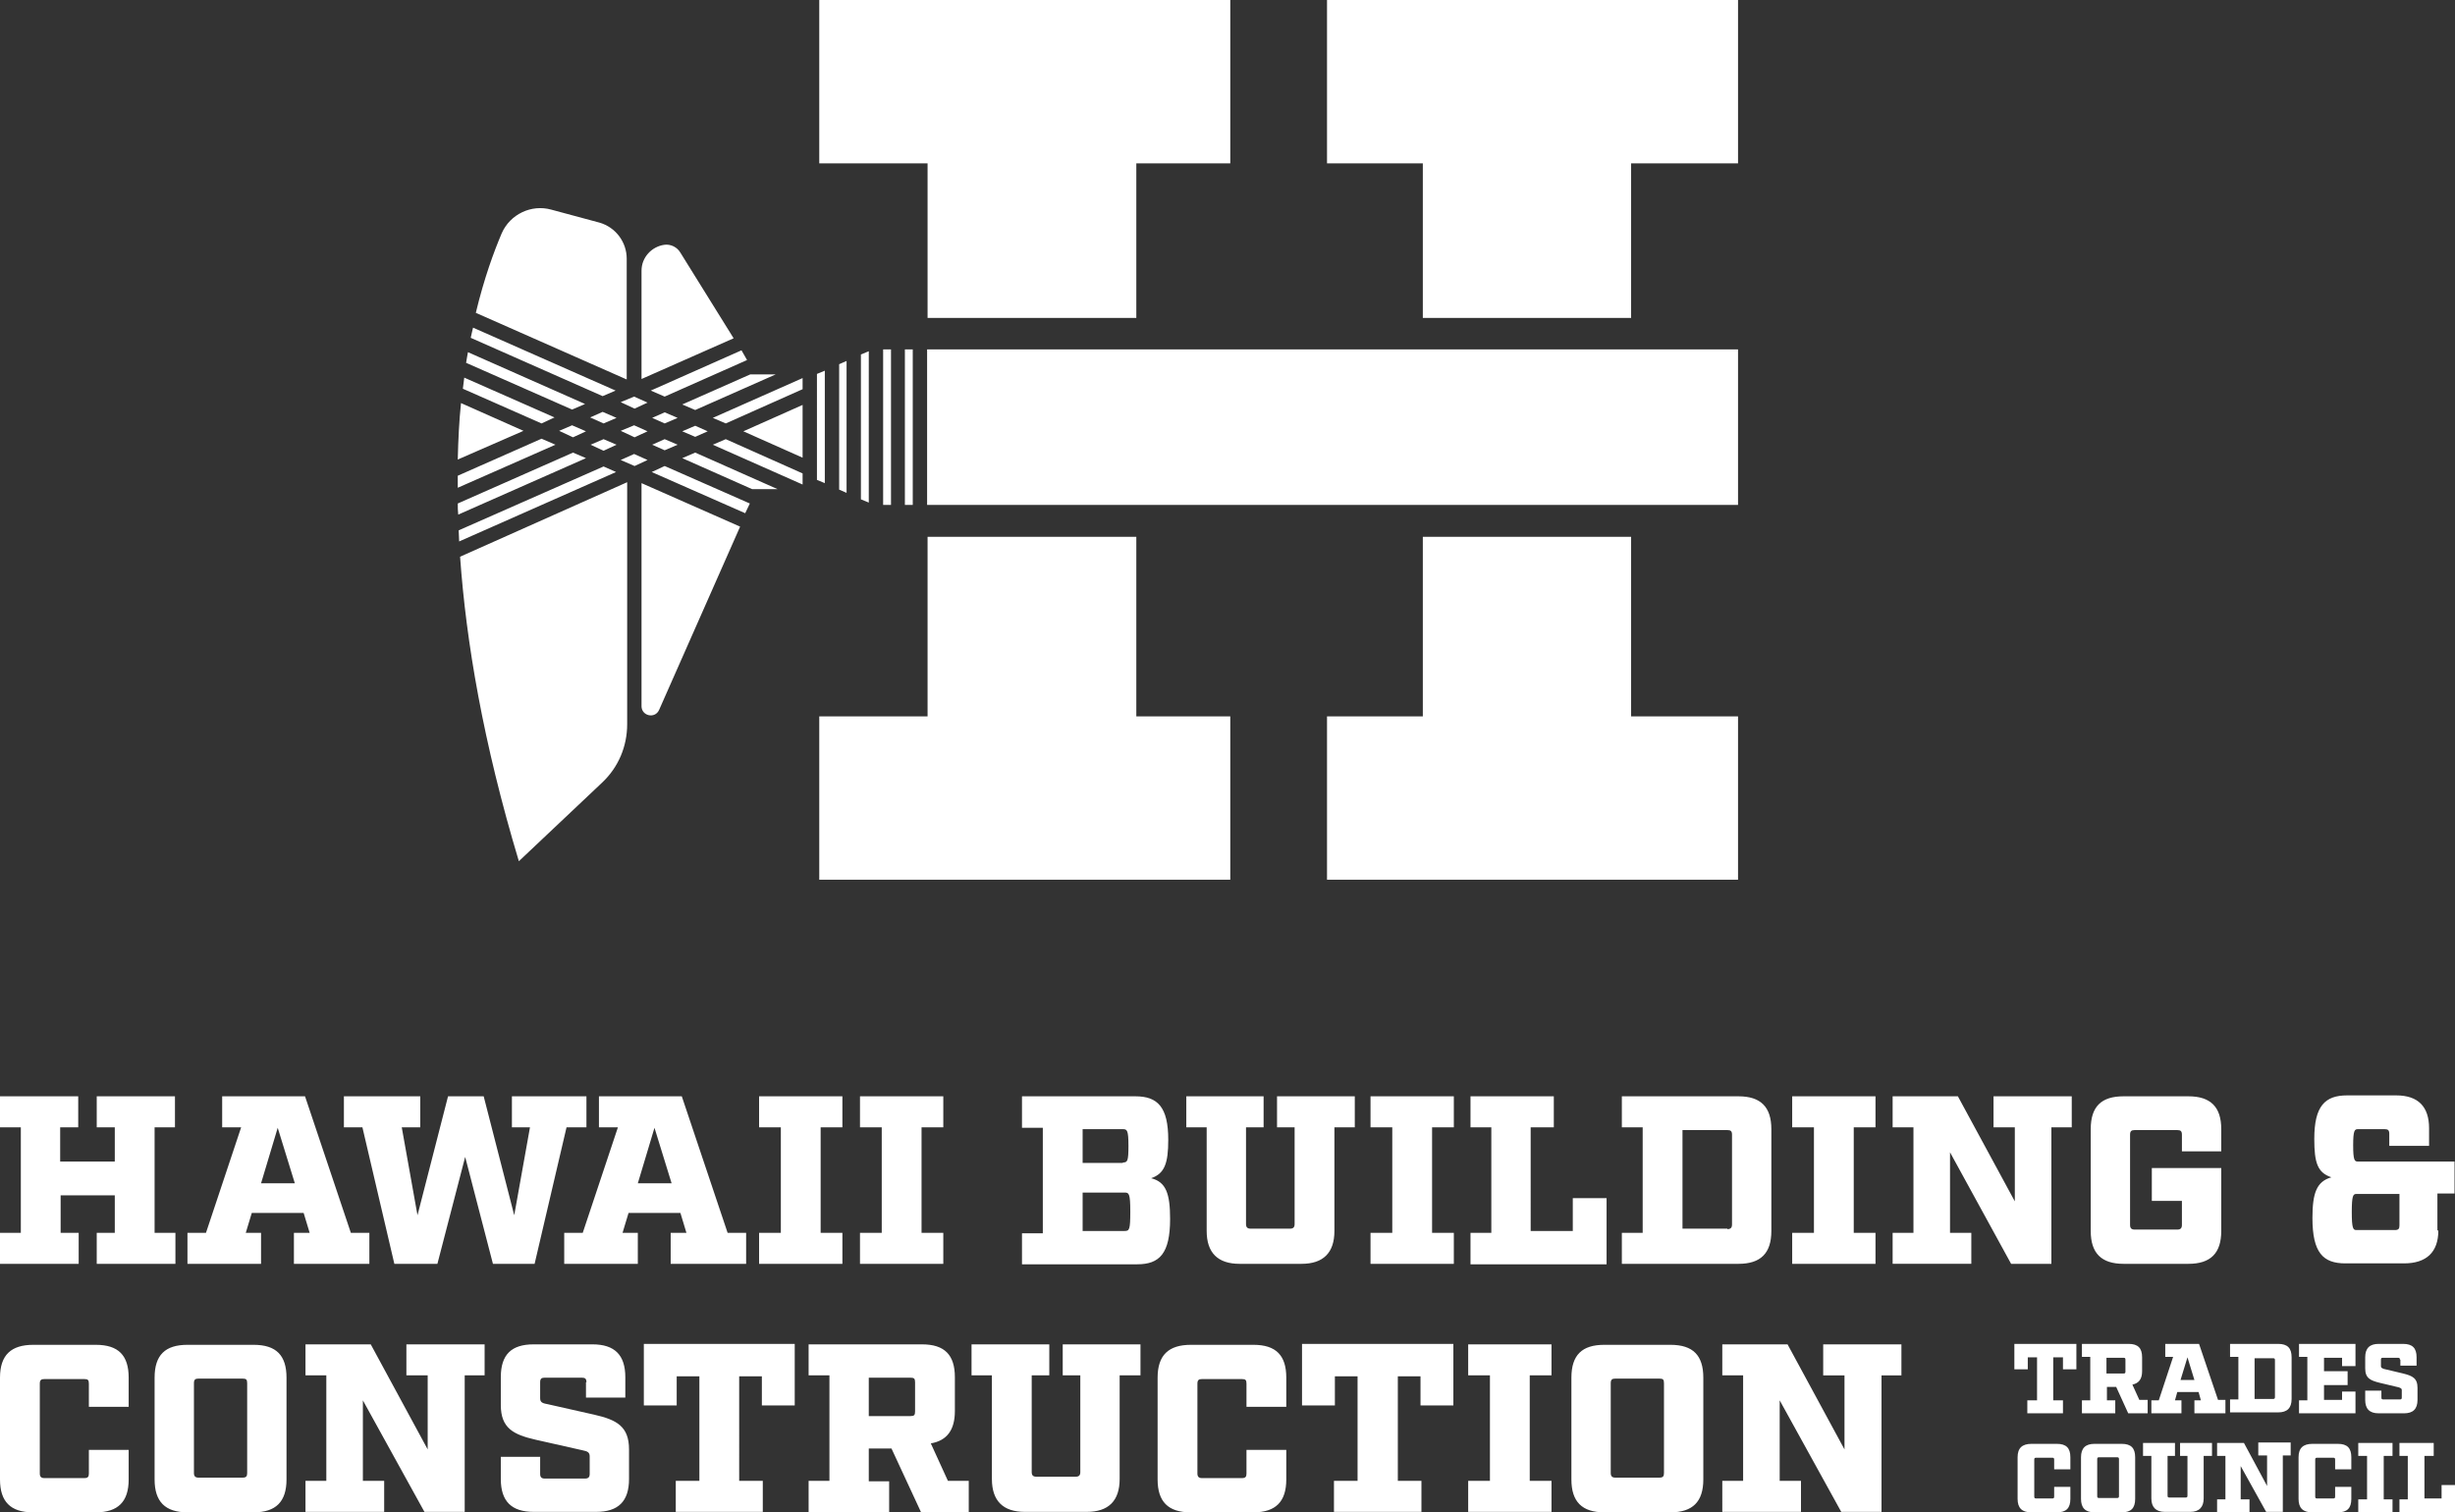 <svg id="Layer_1" xmlns="http://www.w3.org/2000/svg" viewBox="0 0 530.4 326.8"><rect x="0" y="0" width="530.4" height="326.8" fill="#333333" stroke="none"/><style>.st0{fill:#fff}</style><path class="st0" d="M445.6 293.3h-2v9.3h2.1v2.8H438v-2.8h2.1v-9.3h-2v2.6h-2.9v-5.5h13.4v5.5h-2.9v-2.6zM464 305.4h-4.2l-2.6-5.7h-2v2.9h1.8v2.8h-7.2v-2.8h1.8v-9.4h-1.8v-2.8h10.1c2 0 2.9.9 2.9 2.9v3c0 1.7-.7 2.6-2.1 2.9l1.5 3.3h1.8v2.9zm-5.2-8.6c.3 0 .4-.1.4-.4v-2.6c0-.3-.1-.4-.4-.4h-3.7v3.4h3.7zM480.8 305.4h-6.7v-2.8h1.4l-.5-1.8h-4.6l-.5 1.8h1.4v2.8h-6.5v-2.8h1.6l3.1-9.4h-1.7v-2.8h7.3l4.1 12.1h1.6v2.9zm-8.2-12.1l-1.5 4.9h3l-1.5-4.9zM483.6 302.6v-9.4h-1.8v-2.8h10.4c2 0 2.9.9 2.9 2.9v9c0 2-1 2.9-2.9 2.9h-10.4v-2.8h1.8zm7.5-.3c.3 0 .4-.1.4-.4v-8c0-.3-.1-.4-.4-.4h-4v8.8h4zM508.9 295.2H506v-1.8h-3.9v2.9h5.1v3h-5.1v3.2h3.9v-1.8h2.9v4.7h-12.2v-2.8h1.8v-9.4h-1.8v-2.8h12.2v4.8zM518.5 293.8c0-.3-.1-.4-.4-.4h-3.3c-.3 0-.4.1-.4.4v1.4c0 .3.1.4.6.6l4.2 1c2 .5 3.1 1 3.1 3.1v2.6c0 2-1 2.9-2.9 2.9h-5.5c-2 0-2.9-1-2.9-2.9v-2h3.5v1.5c0 .3.1.4.4.4h3.6c.3 0 .4-.1.4-.4v-1.6c0-.3-.1-.4-.6-.6l-4.2-1c-2-.5-3.1-1-3.1-3.1v-2.4c0-2 1-2.9 2.9-2.9h5.3c2 0 2.9.9 2.9 2.9v1.8h-3.5v-1.3zM438.8 326.8c-2 0-2.9-1-2.9-2.9v-9c0-2 1-2.9 3-2.9h5.5c2 0 2.9.9 2.9 2.9v2.6h-3.5v-2.1c0-.3-.1-.4-.4-.4h-3.5c-.3 0-.4.1-.4.4v8c0 .3.1.4.4.4h3.5c.3 0 .4-.1.4-.4v-2.1h3.5v2.6c0 2-.9 2.9-2.9 2.9h-5.6zM452.5 326.8c-2 0-2.9-1-2.9-2.9v-9c0-2 1-2.9 2.9-2.9h5.9c2 0 2.9.9 2.9 2.9v9c0 2-.9 2.9-2.9 2.9h-5.9zm.6-3.5c0 .3.1.4.4.4h3.9c.3 0 .4-.1.4-.4v-8c0-.3-.1-.4-.4-.4h-3.9c-.3 0-.4.1-.4.4v8zM476.1 314.6v9.2c0 1.9-1 2.9-2.9 2.9h-5.5c-1.9 0-2.9-1-2.9-2.9v-9.2H463v-2.8h6.9v2.8h-1.6v8.6c0 .3.1.4.4.4h3.5c.3 0 .4-.1.4-.4v-8.6H471v-2.8h6.9v2.8h-1.8zM493.2 314.6v12.1h-3.6l-5.5-9.9v7.2h1.9v2.8h-7V324h1.8v-9.4H479v-2.8h5.8l5 9.3v-6.6h-1.9v-2.8h7v2.8h-1.7zM499.5 326.8c-2 0-2.9-1-2.9-2.9v-9c0-2 1-2.9 3-2.9h5.5c2 0 2.9.9 2.9 2.9v2.6h-3.5v-2.1c0-.3-.1-.4-.4-.4h-3.5c-.3 0-.4.1-.4.4v8c0 .3.1.4.4.4h3.5c.3 0 .4-.1.4-.4v-2.1h3.5v2.6c0 2-.9 2.9-2.9 2.9h-5.6zM515 324h1.9v2.8h-7.4V324h1.9v-9.4h-1.9v-2.8h7.4v2.8H515v9.4zM518.4 326.8V324h1.8v-9.4h-1.8v-2.8h7.4v2.8h-2v9.2h3.7v-2.9h3v5.9h-12.1z"/><g><path class="st0" d="M33.5 266.4h4.4v6.7h-17v-6.7h3.9v-8.1H13.1v8.1H17v6.7H0v-6.7h4.5v-22.8H0v-6.7h16.9v6.7H13v7.4h11.8v-7.4h-3.9v-6.7h16.9v6.7h-4.4v22.8zM79.8 273.1H63.5v-6.7h3.4l-1.3-4.3H54.4l-1.3 4.3h3.3v6.7H40.5v-6.7h4l7.6-22.8H48v-6.7h17.9l9.9 29.5h4v6.7zM60 243.7l-3.6 12h7.3l-3.7-12zM122.4 243.6l-6.9 29.5h-9l-6-23.1-6 23.1h-9.3l-6.9-29.5h-4v-6.7h16.5v6.7h-4l3.4 19 6.6-25.7h7.7l6.6 25.7 3.4-19h-3.9v-6.7h16.1v6.7h-4.3zM161.2 273.1h-16.3v-6.7h3.4l-1.3-4.3h-11.2l-1.3 4.3h3.3v6.7h-15.9v-6.7h4l7.6-22.8h-4.1v-6.7h17.9l9.9 29.5h4v6.7zm-19.8-29.4l-3.6 12h7.3l-3.7-12zM177.3 266.4h4.7v6.7h-18v-6.7h4.7v-22.8H164v-6.7h18v6.7h-4.7v22.8zM199.1 266.4h4.7v6.7h-18v-6.7h4.7v-22.8h-4.7v-6.7h18v6.7h-4.7v22.8zM220.8 243.6v-6.7h24.5c4.8 0 7.1 2.3 7.1 9.4 0 5.1-.8 7.3-3.7 8.3 3.2.8 4.1 3.3 4.1 8.8 0 7.5-2.3 9.8-7.1 9.8h-24.9v-6.7h4.5v-22.8h-4.5zm21.8 7.6c1 0 1.2-.3 1.2-3.6 0-3.4-.3-3.6-1.2-3.6h-8.7v7.3h8.7zm.4 14.8c1 0 1.2-.3 1.2-4.2 0-3.9-.3-4.1-1.2-4.1h-9.1v8.3h9.1zM288.3 243.6V266c0 4.7-2.4 7.1-7.1 7.1h-13.4c-4.7 0-7.1-2.4-7.1-7.1v-22.4h-4.4v-6.7H273v6.7h-3.8v20.9c0 .7.3 1 1 1h8.5c.7 0 1-.3 1-1v-20.9h-3.8v-6.7h16.8v6.7h-4.4zM309.4 266.4h4.7v6.7h-18v-6.7h4.7v-22.8h-4.7v-6.7h18v6.7h-4.7v22.8zM317.7 273.1v-6.7h4.5v-22.8h-4.5v-6.7h18v6.7h-5V266h9.1v-7.1h7.3v14.3h-29.4zM354.9 266.4v-22.8h-4.5v-6.7h25.2c4.8 0 7.1 2.3 7.1 7.1v22c0 4.8-2.3 7.1-7.1 7.1h-25.2v-6.7h4.5zm18.3-.8c.7 0 1-.3 1-1v-19.4c0-.8-.3-1-1-1h-9.7v21.3h9.7zM400.5 266.4h4.7v6.7h-18v-6.7h4.7v-22.8h-4.7v-6.7h18v6.7h-4.7v22.8zM443.2 243.6v29.5h-8.7L421.3 249v17.4h4.6v6.7h-17v-6.7h4.5v-22.8h-4.5v-6.7H423l12.3 22.7v-16h-4.6v-6.7h16.9v6.7h-4.4zM471.4 245.2c0-.8-.3-1-1-1h-9.2c-.7 0-1 .2-1 1v19.5c0 .7.3 1 1 1h9.2c.7 0 1-.3 1-1v-5.2h-6.5v-7.1h15V266c0 4.8-2.3 7.1-7.1 7.1h-14c-4.8 0-7.1-2.3-7.1-7.1v-22c0-4.9 2.3-7.1 7.1-7.1h14c4.8 0 7.1 2.3 7.1 7.1v4.8h-8.5v-3.6zM526.8 265.9c0 4.7-2.6 7.1-7.4 7.1h-12.7c-4.8 0-7.1-2.3-7.1-9.8 0-5.4.9-7.9 4.1-8.8-3-1-3.7-3.1-3.7-8.3 0-7.1 2.3-9.4 7.1-9.4h10.6c4.7 0 7.1 2.4 7.1 7.1v3.8h-8.6V245c0-.8-.3-1-1-1h-5.8c-.7 0-1 .3-1 3.5s.3 3.5 1 3.5h20.9v6.9h-3.7v8zm-17.7-7.9c-.7 0-1 .3-1 3.9s.3 3.9 1 3.9h8.3c.8 0 1-.3 1-1V258h-9.3z"/></g><g><path class="st0" d="M7.1 326.8c-4.8 0-7.1-2.3-7.1-7.1v-22c0-4.9 2.4-7.1 7.2-7.1h13.5c4.9 0 7.1 2.3 7.1 7.1v6.3h-8.6v-5c0-.8-.2-1-1-1H9.6c-.7 0-1 .2-1 1v19.4c0 .7.3 1 1 1h8.6c.8 0 1-.3 1-1v-5.1h8.6v6.4c0 4.8-2.3 7.1-7.1 7.1H7.1zM40.5 326.8c-4.8 0-7.1-2.3-7.1-7.1v-22c0-4.9 2.3-7.1 7.1-7.1h14.3c4.9 0 7.1 2.3 7.1 7.1v22c0 4.8-2.3 7.1-7.1 7.1H40.5zm1.4-8.5c0 .7.3 1 1 1h9.5c.8 0 1-.3 1-1v-19.4c0-.8-.2-1-1-1h-9.5c-.7 0-1 .2-1 1v19.4zM100.4 297.2v29.5h-8.7l-13.3-24.1V320H83v6.7H66V320h4.5v-22.8H66v-6.7h14.1l12.3 22.7v-16h-4.6v-6.7h16.9v6.7h-4.3zM126.7 298.7c0-.8-.3-1-1-1h-8c-.7 0-1 .2-1 1v3.4c0 .8.3 1.1 1.5 1.3l10.2 2.3c4.8 1.1 7.5 2.5 7.5 7.5v6.4c0 4.8-2.3 7.1-7.1 7.1h-13.5c-4.8 0-7.1-2.3-7.1-7.1v-4.8h8.5v3.7c0 .7.3 1 1 1h8.7c.7 0 1-.3 1-1v-3.8c0-.8-.4-1.1-1.5-1.3l-10.2-2.3c-4.8-1.1-7.5-2.5-7.5-7.5v-6c0-4.9 2.3-7.1 7.1-7.1H128c4.8 0 7.1 2.3 7.1 7.1v4.4h-8.5v-3.3zM164.6 297.4h-4.9V320h5.1v6.7H146V320h5.1v-22.6h-4.9v6.3h-7.1v-13.3h32.6v13.3h-7.1v-6.3zM209.3 326.8H199l-6.4-13.8h-4.9v7.1h4.4v6.7h-17.4V320h4.5v-22.8h-4.5v-6.7h24.5c4.9 0 7.1 2.3 7.1 7.1v7.3c0 4.1-1.7 6.4-5.2 7l3.7 8.1h4.5v6.8zM196.7 306c.8 0 1-.2 1-1v-6.3c0-.8-.2-1-1-1h-9v8.3h9zM241.9 297.2v22.4c0 4.7-2.4 7.1-7.1 7.1h-13.4c-4.7 0-7.1-2.4-7.1-7.1v-22.4h-4.4v-6.7h16.8v6.7h-3.8v20.9c0 .7.3 1 1 1h8.5c.7 0 1-.3 1-1v-20.9h-3.8v-6.7h16.8v6.7h-4.5zM257.2 326.8c-4.8 0-7.1-2.3-7.1-7.1v-22c0-4.9 2.4-7.1 7.2-7.1h13.5c4.9 0 7.1 2.3 7.1 7.1v6.3h-8.6v-5c0-.8-.2-1-1-1h-8.6c-.7 0-1 .2-1 1v19.4c0 .7.3 1 1 1h8.6c.8 0 1-.3 1-1v-5.1h8.6v6.4c0 4.8-2.3 7.1-7.1 7.1h-13.6zM306.9 297.4H302V320h5.1v6.7h-18.9V320h5.1v-22.6h-4.9v6.3h-7.1v-13.3H314v13.3h-7.1v-6.3zM330.5 320h4.7v6.7h-18V320h4.7v-22.8h-4.7v-6.7h18v6.7h-4.7V320zM346.6 326.8c-4.8 0-7.1-2.3-7.1-7.1v-22c0-4.9 2.3-7.1 7.1-7.1h14.3c4.9 0 7.1 2.3 7.1 7.1v22c0 4.8-2.3 7.1-7.1 7.1h-14.3zm1.4-8.5c0 .7.3 1 1 1h9.5c.8 0 1-.3 1-1v-19.4c0-.8-.2-1-1-1H349c-.7 0-1 .2-1 1v19.4zM406.5 297.2v29.5h-8.7l-13.3-24.1V320h4.6v6.7h-17V320h4.5v-22.8h-4.5v-6.7h14.1l12.3 22.7v-16h-4.6v-6.7h16.9v6.7h-4.3z"/></g><g><path class="st0" d="M307.4 68.7h45V35.3h23.1V0h-88.8v35.3h20.7zM200.4 68.7h45.1V35.3h20.3V0H177v35.3h23.4zM352.4 116h-45v38.8h-20.7v35.3h88.8v-35.3h-23.1zM245.5 116h-45.1v38.8H177v35.3h88.8v-35.3h-20.3z"/></g><g><path class="st0" d="M176.5 103.7l1.7.7V80.1l-1.7.7zM182.9 106.5V78l-1.6.7v27.1zM150.2 94.4l2.7-1.2-2.7-1.2-2.8 1.2zM173.4 98.9V87.5l-12.8 5.7zM143.6 94.9l-2.7 1.2 2.7 1.2 2.8-1.2zM186 76.6v31.3l1.7.7V75.9zM143.6 89.1l-2.7 1.2 2.7 1.2 2.8-1.2zM173.4 84.1v-2.4L154 90.3l2.8 1.2zM173.4 102.3l-16.6-7.4-2.8 1.2 19.4 8.6zM143.6 85.7l17.8-7.9-1.2-2.1-19.6 8.7zM138.6 104.4v48.2c0 2.1 2.9 2.8 3.8.8l17.5-39.6-21.3-9.4zM138.6 58.5v23.4l19.9-8.8L147 54.6c-.7-1.2-2.1-1.9-3.5-1.7-2.7.4-4.9 2.7-4.9 5.6zM190.8 75.5h1.7v33.6h-1.7zM162 108.8l-18.4-8.1-2.8 1.3 20.2 8.9zM195.5 75.5h1.7v33.6h-1.7zM119.8 90.2l-19.5-8.6-.3 2.4 17 7.5 2.8-1.3zM126.4 87.3l-25.3-11.2c-.1.7-.3 1.5-.4 2.3l22.9 10.1 2.8-1.2zM127.6 96.1l2.8 1.3 2.8-1.3-2.8-1.2zM117 94.8l-18.1 8v2.6l21.1-9.3-3-1.3zM130.4 100.8l-31.3 13.8c0 .8.1 1.6.1 2.4l33.9-15-2.7-1.2zM123.8 97.8l-24.9 11c0 .8 0 1.6.1 2.4L126.6 99l-2.8-1.2zM108.4 50.4c-1.7 4-3.8 9.7-5.6 17.2L135.4 82V55.9c0-3.6-2.4-6.8-5.9-7.8l-10.4-2.8c-4.3-1.2-8.9 1-10.7 5.1zM101.7 73l28.5 12.6 2.8-1.2-30.8-13.6c-.2.7-.3 1.4-.5 2.2zM99.4 120.3c1.3 18.4 5 40.2 12.7 65.8l18-17c3.5-3.3 5.4-7.8 5.4-12.6v-52.3l-36.1 16.1zM123.6 91.9l-2.8 1.2 3 1.4 2.8-1.3zM137 91.9l-2.9 1.2 3 1.4 2.8-1.3zM137 98.1l-2.9 1.3 3 1.3 2.8-1.3zM137 85.7l-2.9 1.2 3 1.4 2.8-1.3zM127.5 90.2l2.9 1.3 2.8-1.2-3-1.3zM113.1 93.1l-13.5-6c-.4 3.8-.6 7.9-.7 12.2l14.2-6.2zM147.4 99l15.1 6.7h5.5l-17.8-7.9zM147.4 87.4l2.8 1.2 17.4-7.7h-5.5zM200.3 75.5h175.2v33.6H200.3z"/></g></svg>